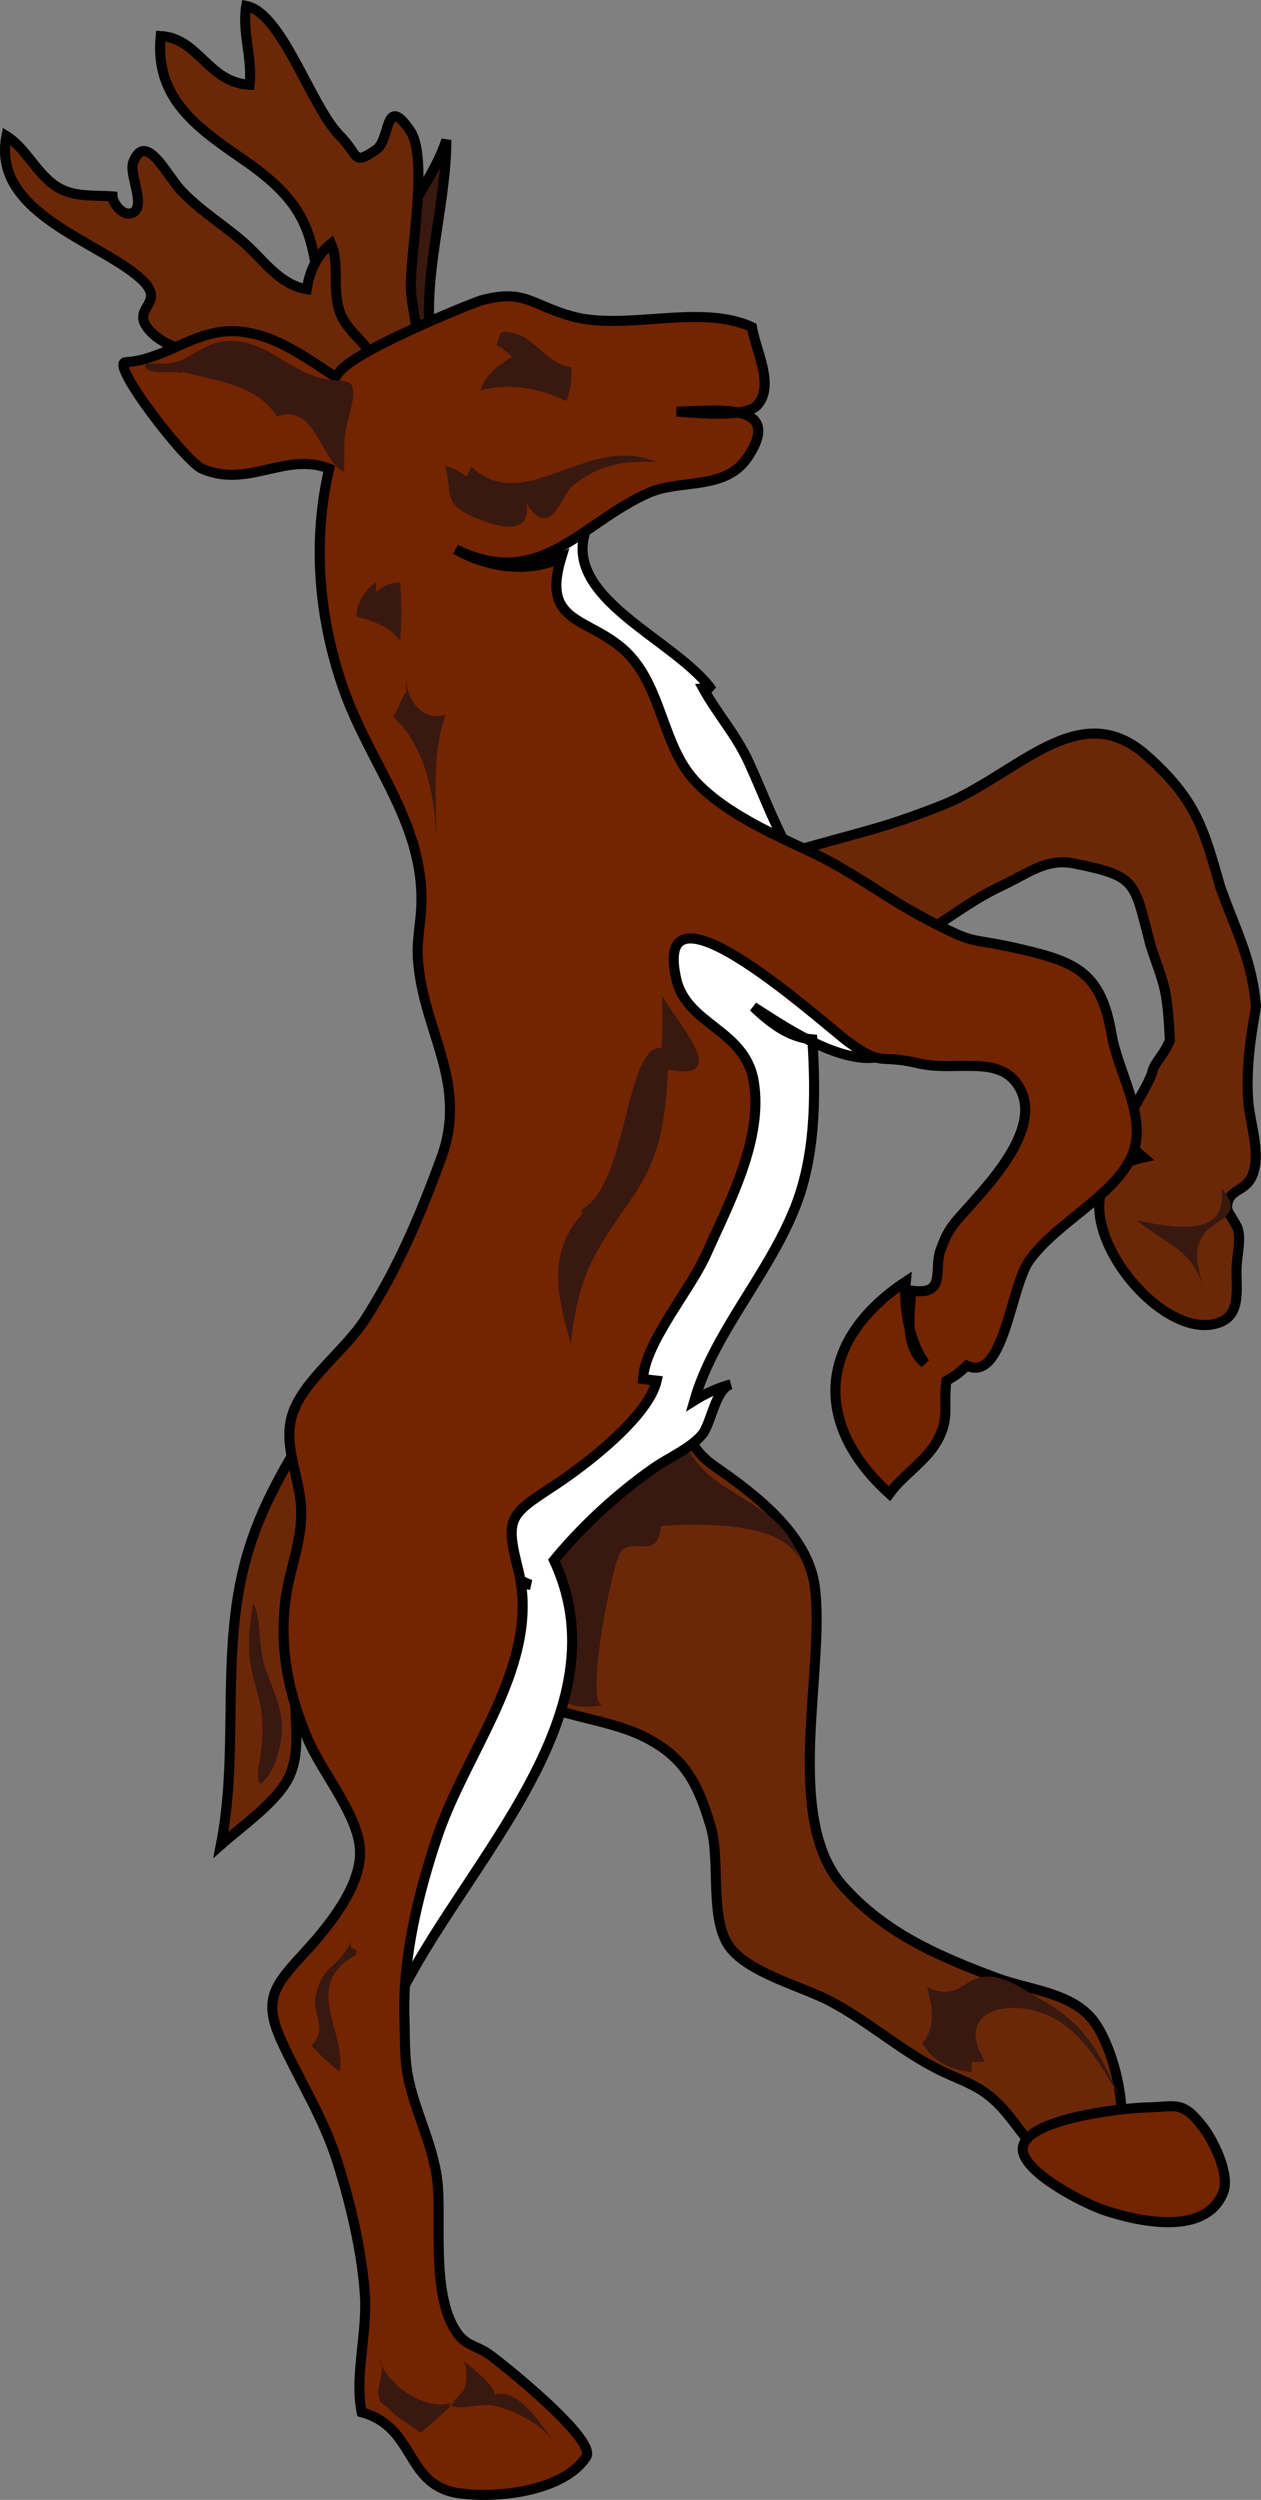 <?xml version="1.0" encoding="UTF-8" standalone="no"?>
<svg
   xmlns:dc="http://purl.org/dc/elements/1.1/"
   xmlns:cc="http://creativecommons.org/ns#"
   xmlns:rdf="http://www.w3.org/1999/02/22-rdf-syntax-ns#"
   xmlns:svg="http://www.w3.org/2000/svg"
   xmlns="http://www.w3.org/2000/svg"
   xmlns:sodipodi="http://sodipodi.sourceforge.net/DTD/sodipodi-0.dtd"
   xmlns:inkscape="http://www.inkscape.org/namespaces/inkscape"
   width="403.642pt"
   height="800pt"
   viewBox="0 0 403.642 800"
   version="1.1"
   id="svg2"
   inkscape:version="0.91 r13725"
   sodipodi:docname="Stag2.svg">
  <rect x="0" y="0" width="403.642" height="800" fill="#808080" stroke="none"/>
  <defs
     id="defs1154">
    <filter
       style="color-interpolation-filters:sRGB"
       inkscape:label="Cross Blur"
       id="filter5858">
      <feColorMatrix
         in="SourceGraphic"
         values="1 0 0 0 0 0 1 0 0 0 0 0 1 0 0 -0.212 -0.715 -0.072 1 0 "
         result="colormatrix"
         id="feColorMatrix5860" />
      <feComposite
         in="SourceGraphic"
         in2="colormatrix"
         operator="arithmetic"
         k2="1"
         k3="0"
         k4="0"
         result="composite"
         id="feComposite5862"
         k1="0" />
      <feGaussianBlur
         stdDeviation="0.1 0.01"
         result="blur1"
         id="feGaussianBlur5864" />
      <feGaussianBlur
         in="composite"
         stdDeviation="0.01 0.1"
         result="blur2"
         id="feGaussianBlur5866" />
      <feBlend
         in="blur2"
         in2="blur1"
         mode="darken"
         result="blend"
         id="feBlend5868" />
    </filter>
  </defs>
  <sodipodi:namedview
     pagecolor="#ffffff"
     bordercolor="#666666"
     borderopacity="1"
     objecttolerance="10"
     gridtolerance="10"
     guidetolerance="10"
     inkscape:pageopacity="0"
     inkscape:pageshadow="2"
     inkscape:window-width="1600"
     inkscape:window-height="837"
     id="namedview1152"
     showgrid="false"
     inkscape:zoom="0.67"
     inkscape:cx="252.27645"
     inkscape:cy="500"
     inkscape:window-x="-8"
     inkscape:window-y="-8"
     inkscape:window-maximized="1"
     inkscape:current-layer="svg2"
     fit-margin-top="0"
     fit-margin-left="0"
     fit-margin-right="0"
     fit-margin-bottom="0" />
  <path
     d="m 228.917,469.351 c -13.79,-9.525 -7.515,-19.805 -12.135,-31.996 -4.7,-12.389 -7.044,-7.13 -13.896,0.655 -10.79,12.258 -23.058,22.823 -33.057,35.832 -10.349,13.474 -15.792,39.286 -11.857,55.736 4.839,20.265 31.616,17.733 48.515,26.355 12.814,6.515 16.958,14.963 20.992,28.48 3.328,11.121 -0.66,30.071 6.312,38.957 6.443,8.226 23.556,12.498 32.284,17.195 11.258,6.029 21.018,14.511 32.044,20.503 9.571,5.176 15.447,5.563 22.716,13.554 7.141,7.852 10.793,17.375 22.724,18.955 23.983,3.152 14.931,-35.909 6.462,-46.911 -7.02,-9.135 -20.604,-9.814 -30.99,-13.699 -18.54,-6.924 -35.96,-14.38 -49.426,-29.696 -19.102,-21.764 -5.336,-69.255 -8.793,-95.543 -2.179,-16.605 -18.85,-29.373 -31.894,-38.377 z"
     id="path236"
     inkscape:connector-curvature="0"
     style="fill:#6b2808;stroke:#000000;stroke-width:3.214" />
  <path
     d="m 367.326,674.384 c 9.282,-0.19 11.116,-2.342 17.77,6.299 3.387,4.417 8.761,15.26 6.422,20.997 -5.702,14.025 -27.023,9.245 -37.794,5.7 -6.518,-2.152 -24.673,-11.41 -26.234,-18.661 -2.222,-10.223 30.608,-14.105 39.837,-14.335 z"
     id="path238"
     inkscape:connector-curvature="0"
     style="fill:#732400;fill-opacity:1;stroke:#000000;stroke-width:3.214" />
  <path
     d="m 198.772,496.46 c 4.066,-4.793 11.862,3.307 12.782,-8.125 9.592,-0.703 41.783,-2.176 44.595,12.474 -2.7,-14.065 -15.11,-18.85 -25.499,-25.946 -15.113,-10.341 -12.728,-22.727 -21.345,-36.281 -8.729,8.012 -18.235,21.625 -24.972,31.504 -9.86,14.471 -12.054,19.217 -10.012,34.38 2.192,16.396 -8.469,46.026 18.778,41.171 -6.285,1.12 2.861,-45.881 5.673,-49.178 z"
     id="path240"
     inkscape:connector-curvature="0"
     style="fill:#391810" />
  <path
     d="m 311.034,663.073 c -6.406,-0.404 -12.787,-3.796 -15.843,-9.197 4.473,-5.112 3.259,-12.124 1.537,-17.933 10.322,4.622 11.378,-3.141 19.128,-3.446 6.168,-0.249 12.867,4.871 18.003,7.715 13.413,7.429 19.166,18.158 24.331,30.68 -6.178,-10.766 -12.627,-22.328 -24.649,-26.71 -12.338,-4.505 -27.798,0.037 -18.251,15.442 -1.46,0.428 -2.716,0.179 -4.259,0.238"
     id="path242"
     inkscape:connector-curvature="0"
     style="fill:#391810" />
  <path
     style="fill:#6b2808;fill-opacity:1;stroke:#000000;stroke-width:3.214"
     inkscape:connector-curvature="0"
     id="path282"
     d="m 402.025,322.338 c -1.771,9.795 -3.148,19.613 -2.498,29.569 0.443,7.376 4.382,17.391 1.232,24.496 -2.377,5.349 -7.782,3.83 -7.961,10.027 -0.043,1.571 3.083,5.288 3.483,6.978 0.883,3.656 -0.158,7.561 -0.413,11.4 -0.438,6.525 1.859,15.429 -5.255,18.292 -21.47,8.654 -59.522,-45.063 -24.592,-52.73 -2.568,-2.234 -4.898,-4.327 -7.435,-6.223 -1.518,-1.142 9.928,-17.652 10.312,-21.469 1.025,-3.036 3.78,-5.33 5.574,-9.72 -0.857,-18.472 -2.244,-17.994 -6.281,-30.789 -5.269,-20.144 -4.004,-21.765 -24.386,-25.845 -8.953,-1.781 -14.594,3.147 -23.331,7.227 -7.424,3.465 -14.247,8.381 -20.989,12.832 -27.528,18.187 -43.507,30.199 -75.829,39.655 -20.954,6.117 -25.122,-10.547 -20.719,-27.403 2.061,-7.892 5.849,-17.433 11.424,-23.577 2.152,-2.369 4.114,-5.336 7.103,-6.766 2.406,-1.166 12.012,-1.291 15.094,-1.839 8.32,-1.454 17.212,-4.007 25.462,-6.296 16.968,-4.716 22.697,-5.882 39.072,-12.287 24.459,-9.584 44.049,-35.551 65.978,-16.051 15.805,14.055 18.178,23.203 23.561,42.083 5.186,14.494 10.295,23.518 11.394,38.436 z"
     sodipodi:nodetypes="ccccccccccccccccccccccscc" />
  <path
     style="fill:#391810"
     inkscape:connector-curvature="0"
     id="path296"
     d="m 390.999,379.978 c 2.511,17.387 -17.673,12.287 -27.036,10.618 9.968,8.141 18.526,9.465 21.522,22.952 -1.717,-7.493 -4.149,-12.848 -0.206,-18.541 3.285,-4.725 13.142,-5.642 6.287,-14.126" />
  <path
     style="fill:#ffffff;stroke:#000000;stroke-width:3.214"
     inkscape:connector-curvature="0"
     id="path300"
     d="m 187.912,168.642 c -9.191,22.663 28.373,35.781 40.013,52.252 -0.898,-0.487 -1.834,-0.692 -2.837,-0.612 4.644,8.429 10.491,14.664 14.645,23.772 5.007,10.969 9.023,22.179 15.324,32.487 6.609,10.83 16.709,21.409 21.796,32.995 4.347,9.961 -0.535,19.142 2.521,28.988 -12.707,0.864 -29.52,-10.779 -38.195,-16.321 5.347,5.096 11.349,9.795 18.856,10.416 1.174,18.495 1.016,37.69 -5.764,54.343 -8.718,21.484 -25.817,39.762 -31.998,61.192 3.628,-2.278 7.654,-4.061 11.707,-5.16 -5.005,1.35 -6.379,12.782 -9.266,16.126 -3.946,4.558 -10.432,7.162 -15.549,10.747 -11.699,8.207 -22.748,18.415 -31.838,29.434 24.168,51.496 -33.562,101.285 -52.233,145.536 0.583,-31.461 -1.414,-63.694 8.084,-94.169 5.801,-18.591 20.556,-35.193 16.372,-52.739 7.857,0.372 12.119,8.87 20.208,9.194 -27.06,-10.827 -12.119,-31.929 2.024,-46.32 32.971,-33.602 44.293,-69.576 38.543,-115.489 -1.109,-8.846 -4.021,-11.744 -6.336,-19.222 -5.379,-17.372 -4.227,-38.324 -6.403,-56.396 -3.331,-27.699 -14.527,-34.14 -29.14,-56.661 -7.272,-11.212 -11.29,-26.256 -5.871,-39.179 6.633,-15.792 12.413,-2.676 25.331,-8.421" />
  <path
     style="fill:#391810;stroke:#000000;stroke-width:3.214"
     inkscape:connector-curvature="0"
     id="path302"
     d="m 138.05,109.243 c -3.136,-19.93 4.844,-43.574 4.82,-64.446 -4.419,14.076 -19.438,30.18 -22.518,48.402 -0.925,5.419 -5.681,19.217 -1.27,23.906 6.194,6.579 17.348,-3.072 17.359,-11.068" />
  <path
     style="fill:#6b2808;stroke:#000000;stroke-width:3.214"
     inkscape:connector-curvature="0"
     id="path304"
     d="M 102.948,102.544 C 100.55,76.954 100.296,66.621 78.55,51.537 63.51,41.114 49.431,31.842 51.436,11.532 63.598,12.198 66.616,26.439 79.9,27.129 80.849,18.481 77.409,10.292 78.823,1.897 90.412,4.191 99.542,34.174 108.787,43.41 c 6.256,6.293 3.89,9.745 11.6,4.505 4.751,-3.219 2.641,-18.171 10.894,-6.079 6.117,8.953 -0.372,40.521 0.251,51.477 0.452,7.742 7.991,30.739 -7.504,31.76 -12.482,0.837 -10.699,-19.398 -21.08,-22.529 z" />
  <path
     style="fill:#6b2808;stroke:#000000;stroke-width:3.214"
     inkscape:connector-curvature="0"
     id="path306"
     d="m 99.451,465.625 c -1.823,-1.123 -3.663,-1.334 -5.51,-0.642 -10.06,17.102 -16.166,31.22 -18.61,51.648 -2.97,24.844 0.203,48.996 -4.628,73.717 6.681,-5.919 18.217,-13.886 21.952,-21.992 3.834,-8.357 1.43,-18.473 1.92,-27.563 0.639,-11.453 6.085,-20.019 8.167,-30.122 3.171,-15.407 -3.136,-32.838 -3.291,-48.266" />
  <path
     style="fill:#6b2808;stroke:#000000;stroke-width:3.214"
     inkscape:connector-curvature="0"
     id="path308"
     d="m 46.868,104.437 c 7.026,10.52 29.924,9.852 40.762,14.947 3.55,1.679 8.416,6.593 12.054,7.306 5.197,1.032 16.527,-1.35 19.385,-6.424 3.967,-7.063 -6.381,-11.875 -9.702,-19.024 C 105.846,93.676 109.001,84.966 105.969,77.994 101.368,81.632 99.128,86.709 98.192,92.545 90.466,91.318 85.437,84.768 80.146,79.574 73.562,73.128 64.17,67.808 57.633,60.598 53.228,55.732 46.483,41.787 42.627,51.973 c -1.401,3.711 4.018,13.645 0.072,15.982 -3.09,1.826 -6.539,-2.767 -6.67,-5.106 C 28.75,62.349 22.448,63.295 16.647,58.67 11.001,54.149 7.889,47.199 2.064,43.515 -2.762,68.174 31.343,77.045 44.758,88.923 c 8.961,7.924 -2.198,9.098 2.109,15.514 z" />
  <path
     style="fill:#732400;stroke:#000000;stroke-width:3.214"
     inkscape:connector-curvature="0"
     id="path310"
     d="m 154.133,96.087 c 13.864,-3.692 15.869,1.502 28.94,5.128 17.155,4.764 41.395,-4.195 57.636,3.494 1,6.98 7.566,18.882 1.559,25.079 -4.203,4.344 -22.556,1.933 -25.753,1.933 10.972,-0.053 34.92,-3.844 22.938,14.442 -7.205,10.988 -21.529,7.015 -31.889,11.597 -21.687,9.59 -34.616,31.405 -61.695,18.022 10.055,5.833 23.371,7.737 33.792,2.687 -6.339,20.807 7.9,18.989 19.543,29.017 12.311,10.581 12.383,29.333 22.112,41.056 8.801,10.584 24.868,17.838 36.816,23.396 15.773,7.339 24.743,15.169 39.481,22.77 15.998,8.245 11.282,4.879 29.293,9.061 17.832,4.133 25.603,7.713 28.889,27.117 2.206,13.105 12.439,27.897 5.967,40.171 -6.598,12.528 -23.141,19.987 -32.073,31.985 -6.32,8.475 -8.205,39.47 -20.192,33.995 -2.882,2.631 -3.061,2.73 -6.561,4.855 -1.059,8.536 1.166,12.097 -3.053,19.433 -3.676,6.389 -10.876,10.715 -15.193,16.682 -25.12,-22.748 -22.409,-49.619 5.259,-67.9 -0.821,8.282 1.192,19.559 6.122,26.157 -6.662,-5.652 -4.874,-15.351 -4.387,-23.259 11.474,1.663 7.061,-6.678 9.405,-13.094 2.679,-7.285 4.152,-8.21 9.611,-14.37 7.983,-8.985 23.596,-26.143 14.912,-38.642 -6.483,-9.349 -19.935,-3.839 -31.778,-6.651 -12.742,-3.026 -11.157,1.261 -22.067,-6.639 -7.686,-5.569 -63.313,-56.554 -55.336,-20.5 3.28,14.894 21.869,16.222 24.791,32.677 3.283,18.551 -7.873,39.243 -15.166,55.613 -5.074,11.41 -19.741,28.413 -20.219,39.898 1.476,0.211 2.906,0.342 4.382,0.516 -2.783,11.857 -23.261,27.333 -33.175,33.827 -13.87,9.092 -15.383,10.049 -11.21,26.454 7.622,29.934 -16.335,57.516 -25.823,85.606 -6.066,17.968 -11.194,38.96 -10.547,58.013 0.222,6.256 -0.051,12.37 1.072,18.428 2.214,11.91 8.844,23.286 9.672,36.051 0.861,13.244 -1.877,35.126 6.144,46.395 2.965,4.171 6.384,4.133 9.918,6.614 4.636,3.248 34.968,27.603 31.378,33.041 -7.189,10.881 -27.78,13.266 -40.043,11.726 -18.332,-2.235 -14.027,-21.107 -31.835,-26.031 -2.385,-11.83 1.936,-25.275 1.008,-37.965 -1.008,-13.832 -4.604,-28.972 -8.846,-42.368 -4.392,-13.832 -11.715,-25.192 -17.736,-38.257 -6.317,-13.709 -2.288,-18.054 7.595,-28.852 7.264,-7.927 17.749,-20.655 17.455,-32.057 -0.289,-11.434 -12.252,-25.275 -16.744,-35.926 -6.127,-14.506 -9.087,-28.536 -7.138,-44.347 1.326,-10.75 5.769,-19.337 4.954,-30.605 -0.754,-10.17 -6.245,-20.155 -2.256,-30.29 3.991,-10.175 16.575,-19.417 22.762,-29.009 10.584,-16.431 17.695,-33.396 24.403,-51.68 8.889,-24.253 -5.932,-40.625 -7.467,-63.841 -0.372,-5.539 0.77,-10.635 1.061,-16.017 1.457,-26.863 -16.46,-45.924 -25.066,-70.795 -7.748,-22.409 -9.801,-46.796 -4.379,-69.964 -14.137,-5.467 -25.881,6.424 -40.727,0.037 -5.366,-2.31 -29.603,-33.854 -24.459,-34.102 11.784,-0.604 21.222,-9.496 32.993,-9.91 13.324,-0.465 25.063,8.673 35.583,15.57 -7.138,-4.662 42.66,-24.743 45.365,-25.47 z"
     sodipodi:nodetypes="cccccccccccccccccccccccccccccccccccccccccccccccscccccccccccccccccc" />
  <path
     style="fill:#391810"
     inkscape:connector-curvature="0"
     id="path312"
     d="m 149.303,152.588 c -2.037,-1.708 -4.323,-2.893 -6.868,-3.564 2.764,9.493 -1.465,11.913 10.167,16.853 6.152,2.607 17.61,5.999 15.894,-4.735 7.812,12.113 11.389,-2.775 14.469,-5.379 7.86,-6.654 15.99,-8.547 26.967,-7.9 -21.545,-9.56 -41.767,17.591 -59.016,1.527" />
  <path
     style="fill:#391810"
     inkscape:connector-curvature="0"
     id="path314"
     d="m 182.825,117.552 c -9.48,-1.561 -12.234,-12.036 -22.262,-11.306 -0.241,0.38 -1.869,4.064 -1.39,4.291 1.885,0.92 3.502,2.756 4.831,3.524 -4.483,2.877 -8.683,5.865 -10.247,10.876 9.202,-2.532 18.96,-0.775 27.48,3.409 1.281,-2.679 1.92,-7.911 1.588,-10.793 z" />
  <path
     style="fill:#391810"
     inkscape:connector-curvature="0"
     id="path316"
     d="m 186.289,388.563 c -11.413,12.613 -7.729,26.881 -3.569,41.403 2.452,-22.096 7.234,-28.83 19.305,-46.175 9.713,-13.969 10.769,-25.398 11.854,-41.529 21.599,4.374 1.206,-16.685 -1.93,-23.879 0.099,5.646 0.225,11.397 -0.16,16.96 -11.75,-1.083 -10.771,43.716 -25.496,51.616" />
  <path
     style="fill:#391810"
     inkscape:connector-curvature="0"
     id="path318"
     d="m 120.355,186.302 c -3.858,2.927 -6.237,6.732 -6.267,10.924 5.67,1.759 10.726,3.099 13.979,7.932 0.553,-6.095 0.479,-12.533 0.096,-18.652 -2.941,-0.275 -5.473,0.981 -7.806,3.008" />
  <path
     style="fill:#391810"
     inkscape:connector-curvature="0"
     id="path320"
     d="m 130.003,221.613 c -1.826,1.965 -2.248,5.489 -4.219,7.707 10.458,9.598 13.188,24.727 13.862,38.39 0.027,-13.124 -1.473,-26.836 3.064,-39.083 -7.173,2.631 -12.848,-4.703 -12.707,-11.827" />
  <path
     style="fill:#391810"
     inkscape:connector-curvature="0"
     id="path322"
     d="m 112.318,621.33 c -4.304,9.202 -9.456,7.363 -11.303,17.701 -1.04,5.828 4.093,9.886 -1.318,15.589 2.842,3.107 6.184,6.176 9.114,8.352 1.893,-13.434 -12.231,-27.646 4.903,-37.203 1.35,-2.615 -0.834,-1.623 -1.398,-2.823" />
  <path
     style="fill:#391810"
     inkscape:connector-curvature="0"
     id="path324"
     d="m 148.482,764.709 c -1.318,1.917 -3.267,3.614 -4.761,4.973 5.152,1.853 9.892,-0.986 15.257,0.31 5.686,1.377 14.519,5.98 17.781,10.79 -3.767,-5.507 -11.817,-17.527 -18.824,-14.26 2.542,-1.182 -8.405,-10.664 -10.108,-11.071 2.083,0.487 1.508,7.282 0.973,8.566 -1.973,4.74 -10.352,10.892 -14.153,14.538 -2.992,-2.484 -7.502,-4.7 -10.263,-7.758 -1.751,-1.949 -2.296,-0.981 -3.077,-3.425 -1.251,-3.922 2.545,-8.079 0.174,-12.637 1.794,9.282 20.12,20.692 27.023,11.065" />
  <path
     style="fill:#391810"
     inkscape:connector-curvature="0"
     id="path326"
     d="m 80.954,512.974 c -1.454,10.9 -2.256,16.279 1.005,27.063 2.141,7.063 2.462,13.255 1.599,20.561 -0.396,3.401 -1.911,7.552 -0.249,10.33 5.368,-3.927 7.681,-15.067 6.729,-21.222 -0.882,-5.649 -3.238,-10.501 -5.085,-15.787 -2.256,-6.467 -1.23,-13.022 -3.189,-19.332" />
  <path
     style="fill:#391810"
     inkscape:connector-curvature="0"
     id="path328"
     d="m 58.168,118.886 c 10.787,3.077 23.764,3.906 30.555,14.42 12.148,-4.561 13.942,14.15 21.366,17.685 0.235,-3.497 -0.027,-7.053 0.192,-10.565 0.294,-4.729 2.318,-9.015 2.738,-13.613 0.527,-5.78 -2.583,-4.58 -8.076,-5.376 -10.95,-1.593 -17.818,-10.817 -28.576,-12.191 -7.071,-0.89 -10.982,1.984 -16.706,5.248 -4.494,2.558 -8.461,1.821 -13.201,1.791 -0.481,4.473 8.788,1.994 11.707,3.133" />
</svg>
